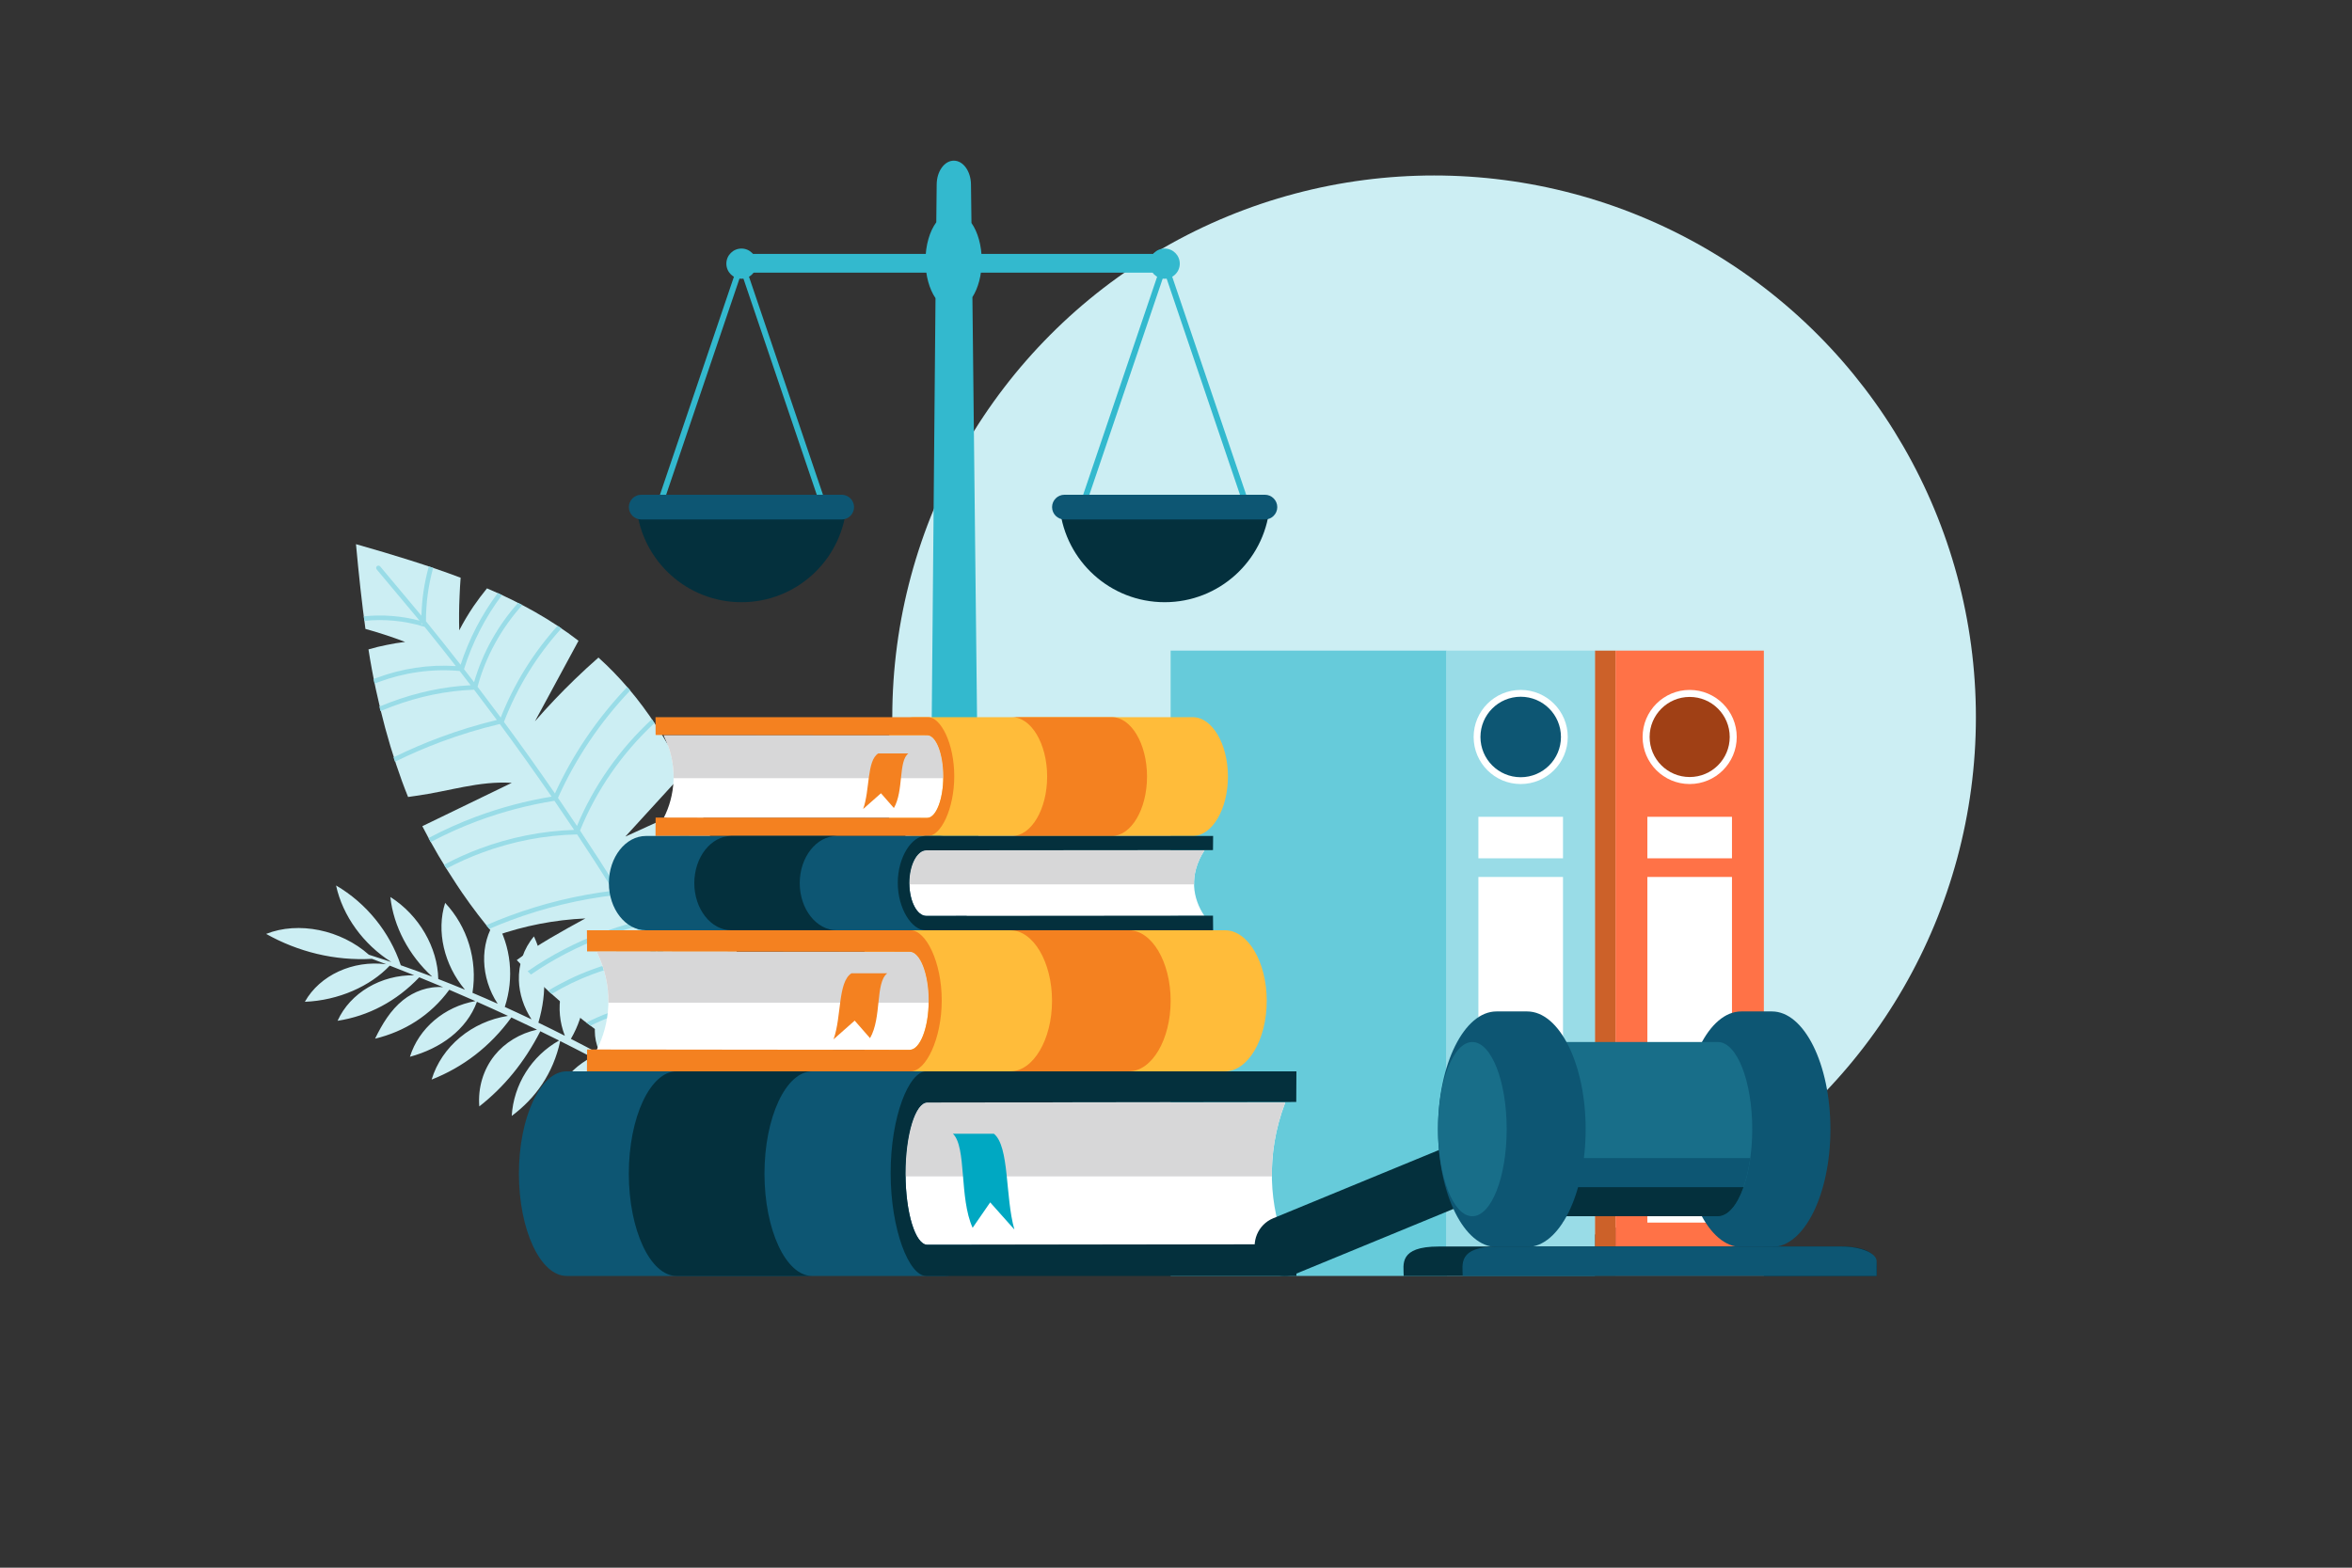 <?xml version="1.0" encoding="UTF-8"?><svg xmlns="http://www.w3.org/2000/svg" viewBox="0 0 600 400"><rect x="0" y="0" width="600" height="400" fill="#333333" stroke="none"/><g id="a"/><g id="b"><g><circle cx="365.839" cy="182.991" r="138.216" fill="#cceef3"/><rect x="406.856" y="166.009" width="5.261" height="159.553" fill="#cc6129"/><rect x="412.117" y="166.009" width="37.843" height="159.553" fill="#ff7247"/><rect x="420.248" y="223.758" width="21.581" height="88.19" fill="#fff"/><rect x="420.248" y="208.409" width="21.581" height="10.592" fill="#fff"/><path d="M431.038,176.037c-6.631,0-12.006,5.375-12.006,12.006s5.375,12.006,12.006,12.006,12.006-5.375,12.006-12.006-5.375-12.006-12.006-12.006" fill="#fff" fill-rule="evenodd"/><rect x="298.634" y="166.009" width="70.379" height="159.553" fill="#66cbda"/><rect x="369.012" y="166.009" width="37.843" height="159.553" fill="#99dce7"/><rect x="377.144" y="223.758" width="21.581" height="88.19" fill="#fff"/><rect x="377.144" y="208.409" width="21.581" height="10.592" fill="#fff"/><path d="M387.934,176.037c-6.631,0-12.006,5.375-12.006,12.006s5.375,12.006,12.006,12.006,12.006-5.375,12.006-12.006-5.375-12.006-12.006-12.006" fill="#fff" fill-rule="evenodd"/><path d="M387.934,177.775c-5.671,0-10.267,4.597-10.267,10.268s4.597,10.267,10.267,10.267,10.268-4.597,10.268-10.267-4.597-10.268-10.268-10.268" fill="#0d5673" fill-rule="evenodd"/><path d="M431.038,177.825c-5.643,0-10.218,4.574-10.218,10.218s4.574,10.218,10.218,10.218,10.218-4.574,10.218-10.218-4.574-10.218-10.218-10.218" fill="#a04015" fill-rule="evenodd"/><polygon points="189.857 67.032 211.705 131.439 210.286 131.92 189.148 69.605 168.009 131.92 166.59 131.439 188.438 67.032 189.148 67.273 189.857 67.032" fill="#33b9ce"/><path d="M189.148,63.42c2.127,0,3.852,1.725,3.852,3.852s-1.725,3.852-3.852,3.852c-2.128,0-3.852-1.725-3.852-3.852s1.725-3.852,3.852-3.852" fill="#33b9ce" fill-rule="evenodd"/><path d="M243.323,40.992h0c2.406,0,4.333,2.72,4.375,6.043l.125,9.861c1.601,2.287,2.622,5.754,2.622,9.637,0,3.685-.92,6.996-2.382,9.279l1.556,141.155h-12.233l1.264-140.893c-1.562-2.287-2.556-5.712-2.556-9.541,0-3.989,1.078-7.54,2.755-9.823l.1-9.674c.034-3.323,1.969-6.043,4.375-6.043" fill="#33b9ce" fill-rule="evenodd"/><path d="M162.403,129.65c1.445,13.494,12.867,24.004,26.745,24.004s25.3-10.509,26.745-24.004h-53.49Z" fill="#04303d" fill-rule="evenodd"/><path d="M214.716,126.236h-51.137c-1.736,0-3.156,1.42-3.156,3.156s1.42,3.156,3.156,3.156h51.137c1.736,0,3.156-1.42,3.156-3.156s-1.42-3.156-3.156-3.156" fill="#0d5673"/><path d="M189.194,64.788h108.151c1.313,0,2.388,1.074,2.388,2.388v0c0,1.313-1.074,2.388-2.388,2.388h-108.151c-1.313,0-2.388-1.074-2.388-2.388v-0c0-1.313,1.074-2.388,2.388-2.388" fill="#33b9ce" fill-rule="evenodd"/><polygon points="297.82 67.032 319.668 131.439 318.249 131.92 297.11 69.605 275.971 131.92 274.553 131.439 296.401 67.032 297.11 67.273 297.82 67.032" fill="#33b9ce"/><path d="M297.11,63.42c2.127,0,3.852,1.725,3.852,3.852s-1.725,3.852-3.852,3.852-3.852-1.725-3.852-3.852,1.725-3.852,3.852-3.852" fill="#33b9ce" fill-rule="evenodd"/><path d="M270.365,129.65c1.445,13.494,12.867,24.004,26.745,24.004s25.3-10.509,26.745-24.004h-53.49Z" fill="#04303d" fill-rule="evenodd"/><path d="M322.679,126.236h-51.137c-1.735,0-3.156,1.42-3.156,3.156s1.42,3.156,3.156,3.156h51.137c1.736,0,3.156-1.42,3.156-3.156s-1.42-3.156-3.156-3.156" fill="#0d5673"/><path d="M94.096,243.598c-7.116-6.344-17.932-8.598-26.202-5.309,8.125,4.572,17.467,6.895,26.984,6.359,1.213,.455,2.425,.916,3.635,1.381-8.457-1.088-16.927,2.774-20.744,9.582,8.62-.349,16.698-3.981,21.661-9.229,2.088,.807,4.172,1.629,6.25,2.465-8.44-.147-16.35,4.476-19.562,11.61,7.888-1.213,15.049-5.009,20.835-11.094,2.04,.828,4.074,1.668,6.103,2.523-3.771-.313-7.469,1.077-10.238,3.299-3.215,2.581-5.345,6.166-7.135,9.836,7.495-1.812,14.13-5.923,18.93-12.476,2.228,.947,4.45,1.912,6.666,2.892-7.897,1.381-14.452,6.932-16.702,14.2,7.78-2.095,14.473-6.883,17.089-14.028,2.651,1.175,5.292,2.374,7.924,3.596-9.203,1.416-16.931,7.804-19.482,16.255,7.977-3.149,14.879-8.349,20.343-15.853,2.187,1.021,4.367,2.058,6.541,3.111-4.34,.961-8.2,3.297-10.836,6.586-2.871,3.582-4.271,8.266-3.885,13.003,6.272-4.935,11.429-11.109,15.567-19.178,1.601,.779,3.198,1.566,4.791,2.362-7.005,3.922-11.606,11.229-12.083,19.241,6.078-4.52,10.587-10.843,12.365-19.099,2.691,1.348,5.371,2.72,8.039,4.116-6.721,3.489-11.131,10.406-11.427,17.962-.032,.791,.385,1.94,1.191,1.796,.276-.048,.469-.255,.646-.454,4.418-4.991,8.054-10.628,9.853-19.167,4.219,2.211,8.408,4.483,12.564,6.814-7.718,1.153-14.267,6.357-16.633,13.35,7.487-1.926,14.236-5.785,17.681-12.759,2.49,1.405,4.969,2.83,7.436,4.276-7.661,.739-13.894,6.828-14.411,14.177,6.618-2.557,12.213-7.076,14.812-13.941,3.911,2.299,7.791,4.651,11.639,7.055l1.852-.561c-2.885-1.807-5.783-3.595-8.693-5.359,3.292-2.666,4.267-7.501,3.164-12.128-3.254,2.719-4.894,7.048-4.404,11.378-1.99-1.2-3.985-2.388-5.987-3.564,3.139-4.714,3.544-11.12,1.487-16.998-3.642,4.348-4.594,10.689-2.56,16.37-2.702-1.579-5.415-3.134-8.139-4.663,4.271-4.602,5.797-10.496,5.119-16.397-5.187,3.161-7.745,9.556-6.451,15.651-1.542-.859-3.087-1.709-4.637-2.55,2.521-7.047,3.778-13.641,3.845-20.363-2.826,2.768-5.463,5.857-6.608,9.648-.948,3.129-.7,6.833,1.104,9.817-2.573-1.383-5.156-2.741-7.75-4.07,3.773-6.486,4.557-13.745,2.224-20.361-5.024,4.81-6.464,12.713-3.762,19.578-2.245-1.138-4.498-2.256-6.76-3.35,2.371-8.032,1.892-15.419-1.122-22.012-2.609,3.08-3.988,7.122-3.847,11.275,.115,3.406,1.255,6.869,3.222,9.897-2.265-1.081-4.539-2.14-6.821-3.173,2.413-7.344,1.646-15.409-2.324-22.07-4.161,5.962-3.855,14.647,.514,21.258-2.135-.952-4.279-1.881-6.431-2.787,1.323-8.346-1.261-16.853-6.969-22.949-2.311,7.185-.271,15.827,5.055,22.15-2.262-.936-4.534-1.845-6.815-2.727-.139-7.948-4.877-16.308-12.22-20.922,.806,7.483,4.731,14.906,10.684,20.331-2.661-1.012-5.335-1.985-8.023-2.918-2.846-8.522-8.824-15.861-16.508-20.354,1.667,7.751,6.983,15.039,14.102,19.53-1.908-.643-3.824-1.266-5.746-1.867" fill="#cceef3"/><path d="M182.359,216.925c2.041,6.352,3.615,12.89,4.683,19.48-4.573,1.391-9.033,3.151-13.322,5.235,4.564-1.013,9.28-1.347,13.931-1.02,1.794,13.631,4.21,31.746,1.172,44.631-8.906-3.109-20.612-11.827-29.083-17.219,3.205-2.653,6.48-5.183,9.852-7.586-4.887,1.184-9.685,2.708-14.366,4.576-8.392-5.784-16.315-12.553-23.402-20.058,5.472-4.034,11.514-7.344,17.505-10.623-7.832,.346-15.6,1.866-23.002,4.472-3.024-3.565-5.842-7.245-8.457-11.05-.436-.636-.862-1.276-1.292-1.927-3.397-5.136-6.321-10.073-8.843-15.036,1.226-.594,2.452-1.188,3.679-1.781,6.375-3.085,12.768-6.189,19.143-9.274-8.432-.529-16.035,2.171-24.42,3.31-.678,.09-1.362,.195-2.036,.296l-.004-.011c-4.217-10.42-7.962-23.929-10.1-37.644,1.516-.452,3.061-.828,4.619-1.133,1.561-.332,3.162-.591,4.738-.779-1.743-.661-3.507-1.277-5.296-1.859-1.59-.518-3.21-1.013-4.834-1.456-.909-6.562-1.686-13.708-2.412-21.623,9.656,2.743,18.534,5.476,26.696,8.563-.125,1.606-.214,3.211-.277,4.819-.13,2.868-.159,5.737-.079,8.601,1.096-2.117,2.316-4.169,3.66-6.154,1.078-1.562,2.209-3.081,3.42-4.555,8.608,3.682,16.356,7.971,23.348,13.378-1.047,1.912-2.064,3.838-3.112,5.75-2.666,4.936-5.341,9.849-8.003,14.796,3.241-3.727,6.639-7.301,10.19-10.732,1.954-1.888,3.962-3.734,6.012-5.533,5.412,4.885,10.309,10.597,14.764,17.435,2.486,3.828,4.809,7.854,6.908,12.051-1.455,1.59-2.909,3.179-4.374,4.773-3.482,3.817-6.953,7.63-10.444,11.425,5.187-2.355,10.376-4.737,15.563-7.093,.962-.433,1.908-.873,2.859-1.302,1.651,3.865,3.124,7.82,4.415,11.856" fill="#cceef3"/><path d="M107.495,158.935l.272,.335-.267,.005c-.002-.113-.004-.226-.005-.34m39.162,53.117l.055,.083-.076-.03,.021-.053Zm-50.571-66.773c.904,1.094,10.041,11.979,10.939,13.078-4.609-1.221-9.461-1.594-14.229-1.097l.151,1.16c5.03-.521,10.16-.043,14.97,1.404l.4,.12c2.687,3.312,5.342,6.65,7.966,10.011-6.989-.455-13.829,.639-20.164,2.998-.273,.102-.545,.206-.817,.312,.075,.391,.15,.781,.226,1.168,.332-.132,.665-.26,.999-.384,6.505-2.422,13.545-3.476,20.728-2.848,.942,1.212,1.878,2.427,2.811,3.645-6.926,.329-13.822,1.852-20.403,4.302-.969,.361-1.932,.742-2.886,1.143,.09,.386,.18,.771,.271,1.154,1-.422,2.008-.823,3.023-1.201,6.738-2.509,13.802-4.026,20.864-4.262,1.955,2.562,3.892,5.138,5.811,7.727-4.932,1.189-9.793,2.674-14.548,4.444-4.022,1.498-7.969,3.2-11.816,5.098,.124,.374,.249,.747,.376,1.118,3.856-1.909,7.814-3.618,11.848-5.12,4.865-1.812,9.844-3.322,14.894-4.518,4.505,6.103,8.907,12.281,13.206,18.528-6.613,1.095-13.053,2.811-19.237,5.113-4.173,1.554-8.229,3.375-12.143,5.454,.185,.342,.372,.683,.561,1.025,3.864-2.052,7.869-3.849,11.989-5.383,6.282-2.339,12.833-4.066,19.562-5.144,1.69,2.466,3.363,4.943,5.021,7.43-8.175,.259-16.313,1.889-23.991,4.748-3.155,1.175-6.232,2.557-9.203,4.137,.203,.332,.409,.664,.616,.996,2.905-1.541,5.912-2.89,8.995-4.038,7.78-2.898,16.039-4.511,24.318-4.694l.03-.001c3.151,4.749,6.243,9.536,9.275,14.361-9.079,1.076-18.033,3.253-26.607,6.445-1.966,.732-3.912,1.518-5.836,2.356,.254,.315,.509,.629,.766,.942,1.807-.781,3.633-1.515,5.478-2.202,8.662-3.225,17.715-5.402,26.887-6.444,1.466,2.342,2.917,4.692,4.354,7.051-2.712,.716-5.389,1.566-8.017,2.544-6.686,2.49-13.063,5.811-18.921,9.867,.28,.28,.561,.56,.844,.838,5.728-3.943,11.958-7.179,18.486-9.61,2.702-1.006,5.454-1.874,8.243-2.597,1.473,2.427,2.931,4.864,4.373,7.309-5.36,.558-10.647,1.81-15.7,3.691-3.835,1.428-7.535,3.219-11.03,5.344,.301,.274,.604,.546,.908,.817,3.342-2.007,6.873-3.705,10.53-5.066,5.129-1.91,10.503-3.158,15.946-3.677,2.007,3.416,3.985,6.849,5.932,10.299-6.097,.009-12.193,1.14-17.918,3.272-1.924,.717-3.806,1.546-5.632,2.484,.345,.263,.691,.525,1.038,.785,1.626-.813,3.297-1.538,5.002-2.173,5.803-2.161,11.999-3.27,18.172-3.194,2.314,4.116,4.585,8.257,6.814,12.419-3.792-.048-7.596,.629-11.158,1.956-1.151,.429-2.277,.925-3.369,1.488l1.117,.748c.867-.423,1.756-.803,2.66-1.14,3.632-1.353,7.527-2.003,11.383-1.866,7.591,14.243,5.958,11.679,12.53,26.415h1.279c-6.642-14.922-5.091-12.539-12.776-26.956,1.891-3.188,4.545-5.938,7.659-8.001-.03-.443-.062-.886-.096-1.329-3.296,2.067-6.13,4.86-8.201,8.134-2.234-4.171-4.51-8.32-6.829-12.445,3.947-3.903,8.555-7.157,13.563-9.598l-.156-1.223c-5.164,2.469-9.919,5.778-14.002,9.765-1.99-3.525-4.011-7.034-6.062-10.524,4.334-6.484,10.427-11.837,17.429-15.388-.087-.392-.177-.783-.267-1.174-7.123,3.556-13.335,8.919-17.818,15.447-1.405-2.38-2.824-4.752-4.258-7.115,5.851-6.136,12.73-11.316,20.274-15.257-.11-.382-.222-.763-.336-1.144-7.644,3.966-14.62,9.181-20.566,15.366-1.456-2.391-2.927-4.774-4.412-7.147,6.019-7.096,13.622-12.896,22.078-16.875-.136-.367-.274-.732-.414-1.097-8.529,3.998-16.204,9.812-22.314,16.934-3.129-4.98-6.321-9.921-9.577-14.82,4.194-10.347,10.75-19.77,18.989-27.424-.219-.33-.439-.657-.66-.982-8.231,7.611-14.815,16.955-19.11,27.233-1.601-2.398-3.216-4.788-4.847-7.166,4.503-10.061,10.771-19.364,18.421-27.395-.253-.301-.507-.6-.762-.896-7.615,7.975-13.882,17.192-18.434,27.166-4.237-6.153-8.573-12.238-13.009-18.252,3.341-8.745,8.349-16.882,14.664-23.867-.325-.222-.652-.441-.98-.658-6.191,6.877-11.135,14.846-14.505,23.412-1.952-2.635-3.923-5.256-5.912-7.864,2.068-7.685,6.037-14.887,11.414-20.848-.356-.186-.713-.371-1.073-.554-5.197,5.827-9.083,12.791-11.231,20.24-.851-1.111-1.706-2.22-2.564-3.326,2.103-6.772,5.4-13.199,9.685-18.913-.361-.167-.723-.333-1.086-.498-4.128,5.551-7.344,11.753-9.469,18.29-2.907-3.729-5.854-7.429-8.839-11.098-.015-4.589,.607-9.186,1.833-13.623l-1.11-.375c-1.139,4.101-1.772,8.335-1.877,12.579-.759-.927-9.757-11.641-10.521-12.564-.205-.249-.574-.284-.823-.078-.249,.206-.284,.574-.078,.823Z" fill="#99dce7"/><path d="M304.285,182.991h-71.059c-4.93,0-8.964,6.82-8.964,15.154v.001c0,8.335,4.034,15.155,8.964,15.155h71.059c4.929,0,8.964-6.82,8.964-15.155v-.001c0-8.335-4.033-15.154-8.964-15.154" fill="#ffbc3a" fill-rule="evenodd"/><path d="M283.643,182.991l-25.479,.001c4.931,0,8.965,6.82,8.965,15.154v.001c0,8.335-4.034,15.154-8.965,15.154l25.479-.001c4.93-0,8.965-6.819,8.965-15.154v-.001c0-8.335-4.034-15.154-8.965-15.154" fill="#f48120" fill-rule="evenodd"/><path d="M236.541,208.683h-67.22c2.787-5.426,3.875-13.136,0-21.074h67.221c2.25,0,4.096,4.748,4.096,10.537,0,5.789-1.845,10.537-4.096,10.537" fill="#fff" fill-rule="evenodd"/><path d="M171.832,198.553c.05-3.449-.67-7.171-2.512-10.944h67.221c2.25,0,4.096,4.748,4.096,10.536,0,.136-.001,.272-.003,.408h-68.802Z" fill="#d7d7d8" fill-rule="evenodd"/><path d="M167.22,213.3h69.546c3.24,.001,6.667-6.909,6.667-15.246,0-8.337-3.427-15.064-6.667-15.064h-69.546l.03,4.54,69.29,.078c2.25,.003,4.096,4.748,4.096,10.537,0,5.789-1.845,10.537-4.096,10.537l-69.29-.078-.03,4.696Z" fill="#f48120" fill-rule="evenodd"/><path d="M231.737,192.234h-7.694c-2.952,1.877-2.099,9.317-3.852,14.191l4.545-4.023,3.297,3.766c2.556-4.418,1.094-11.957,3.704-13.934" fill="#f48120" fill-rule="evenodd"/><path d="M144.552,273.355h96.514c6.697,0,12.175,11.747,12.175,26.103v.001c0,14.357-5.479,26.105-12.175,26.105h-96.514c-6.696,0-12.175-11.747-12.175-26.105v-.001c0-14.357,5.479-26.103,12.175-26.103" fill="#0d5673" fill-rule="evenodd"/><path d="M172.59,273.355l34.607,.002c-6.697,0-12.176,11.747-12.176,26.103v.001c0,14.357,5.479,26.103,12.176,26.103l-34.607-.002c-6.696-0-12.176-11.745-12.176-26.103v-.001c0-14.357,5.479-26.103,12.176-26.103" fill="#04303d" fill-rule="evenodd"/><path d="M236.565,317.609h91.301c-3.786-9.346-5.263-22.625,0-36.299h-91.301c-3.056,0-5.563,8.179-5.563,18.149,0,9.971,2.506,18.15,5.564,18.15" fill="#fff" fill-rule="evenodd"/><path d="M324.454,300.161c-.068-5.941,.91-12.352,3.412-18.85h-91.302c-3.056,0-5.563,8.179-5.563,18.148,0,.235,.002,.469,.005,.703h93.448Z" fill="#d7d7d8" fill-rule="evenodd"/><path d="M330.718,325.562h-94.459c-4.401,.002-9.055-11.901-9.055-26.26,0-14.36,4.654-25.947,9.055-25.947h94.459l-.041,7.82-94.112,.135c-3.056,.005-5.563,8.179-5.563,18.149,0,9.971,2.506,18.15,5.563,18.15l94.112-.135,.041,8.088Z" fill="#04303d" fill-rule="evenodd"/><path d="M243.09,289.276h10.45c4.01,3.232,2.851,16.049,5.232,24.443l-6.174-6.929-4.478,6.487c-3.471-7.61-1.485-20.596-5.031-24.001" fill="#00a8c2" fill-rule="evenodd"/><path d="M312.502,237.36h-84.387c-5.855,0-10.645,8.099-10.645,17.997v.001c0,9.899,4.791,17.998,10.645,17.998h84.387c5.854,0,10.646-8.099,10.646-17.998v-.001c0-9.899-4.79-17.997-10.646-17.997" fill="#ffbc3a" fill-rule="evenodd"/><path d="M287.988,237.36l-30.259,.001c5.855,0,10.646,8.099,10.646,17.997v.001c0,9.899-4.791,17.997-10.646,17.997l30.259-.001c5.855-0,10.646-8.098,10.646-17.997v-.001c0-9.899-4.791-17.997-10.646-17.997" fill="#f48120" fill-rule="evenodd"/><path d="M232.05,267.871h-79.829c3.31-6.444,4.602-15.599,0-25.027h79.83c2.672,0,4.864,5.639,4.864,12.513,0,6.875-2.191,12.513-4.865,12.513" fill="#fff" fill-rule="evenodd"/><path d="M155.204,255.841c.06-4.096-.796-8.516-2.983-12.997h79.83c2.672,0,4.864,5.639,4.864,12.512,0,.162-.002,.323-.004,.484h-81.707Z" fill="#d7d7d8" fill-rule="evenodd"/><path d="M149.727,273.355h82.591c3.848,.002,7.917-8.206,7.917-18.105,0-9.901-4.069-17.89-7.917-17.89h-82.591l.036,5.392,82.287,.093c2.672,.004,4.864,5.639,4.864,12.513,0,6.875-2.191,12.513-4.864,12.513l-82.287-.093-.036,5.577Z" fill="#f48120" fill-rule="evenodd"/><path d="M226.345,248.337h-9.137c-3.506,2.229-2.493,11.065-4.574,16.853l5.398-4.777,3.916,4.472c3.035-5.247,1.299-14.2,4.398-16.548" fill="#f48120" fill-rule="evenodd"/><path d="M164.792,213.3h75.007c5.204,0,9.462,5.414,9.462,12.03v.001c0,6.616-4.258,12.03-9.462,12.03h-75.007c-5.203,0-9.462-5.414-9.462-12.03v-.001c0-6.616,4.258-12.03,9.462-12.03" fill="#0d5673" fill-rule="evenodd"/><path d="M186.581,213.3l26.895,.001c-5.204,0-9.462,5.413-9.462,12.03v0c0,6.617,4.258,12.03,9.462,12.03l-26.895-.001c-5.204-0-9.462-5.413-9.462-12.03v-.001c0-6.616,4.258-12.03,9.462-12.03" fill="#04303d" fill-rule="evenodd"/><path d="M236.301,233.694h70.954c-2.942-4.307-4.09-10.427,0-16.728h-70.955c-2.375,0-4.323,3.769-4.323,8.364s1.948,8.364,4.324,8.364" fill="#fff" fill-rule="evenodd"/><path d="M304.604,225.653c-.053-2.738,.707-5.692,2.652-8.687h-70.956c-2.375,0-4.323,3.769-4.323,8.364,0,.108,.002,.216,.003,.324h72.624Z" fill="#d7d7d8" fill-rule="evenodd"/><path d="M309.471,237.36h-73.409c-3.42,.001-7.037-5.485-7.037-12.102,0-6.618,3.617-11.958,7.037-11.958h73.409l-.032,3.604-73.14,.062c-2.375,.002-4.323,3.769-4.323,8.364s1.948,8.364,4.323,8.364l73.14-.062,.032,3.727Z" fill="#04303d" fill-rule="evenodd"/><path d="M388.606,292.838h0c-1.603-3.892-6.098-5.765-9.99-4.162l-53.82,22.166c-3.892,1.603-5.765,6.098-4.162,9.99,1.603,3.892,6.098,5.764,9.99,4.162l53.82-22.166c3.892-1.603,5.765-6.098,4.162-9.99" fill="#04303d" fill-rule="evenodd"/><path d="M444.196,318.171h7.828c8.239,0,14.919-13.454,14.919-30.05s-6.68-30.05-14.919-30.05h-7.828c-8.239,0-14.919,13.454-14.919,30.05s6.679,30.05,14.919,30.05" fill="#0d5673" fill-rule="evenodd"/><path d="M438.239,310.327c4.837,0,8.76-9.95,8.76-22.225s-3.922-22.225-8.76-22.225h-39.548v44.45h39.548Z" fill="#186e89" fill-rule="evenodd"/><path d="M438.238,310.327c3.818,0,7.065-6.198,8.265-14.844h-47.812v14.844h39.548Z" fill="#0d5673" fill-rule="evenodd"/><path d="M438.238,310.327c2.596,0,4.929-2.868,6.533-7.422h-46.081v7.422h39.548Z" fill="#04303d" fill-rule="evenodd"/><path d="M381.757,318.171h7.828c8.239,0,14.919-13.454,14.919-30.05s-6.679-30.05-14.919-30.05h-7.828c-8.239,0-14.919,13.454-14.919,30.05s6.68,30.05,14.919,30.05" fill="#0d5673" fill-rule="evenodd"/><path d="M375.598,265.877c-4.838,0-8.76,9.95-8.76,22.225s3.922,22.225,8.76,22.225c4.838,0,8.76-9.95,8.76-22.225s-3.922-22.225-8.76-22.225" fill="#186e89" fill-rule="evenodd"/><path d="M478.728,325.564h-120.644c0-2.906-1.367-7.511,8.951-7.511h102.742c10.318,0,8.951,4.605,8.951,7.511" fill="#04303d" fill-rule="evenodd"/><path d="M478.728,325.564h-105.591c0-2.906-1.367-7.511,8.952-7.511h87.687c4.924,0,8.952,1.69,8.952,3.755v3.755Z" fill="#0d5673" fill-rule="evenodd"/></g></g></svg>